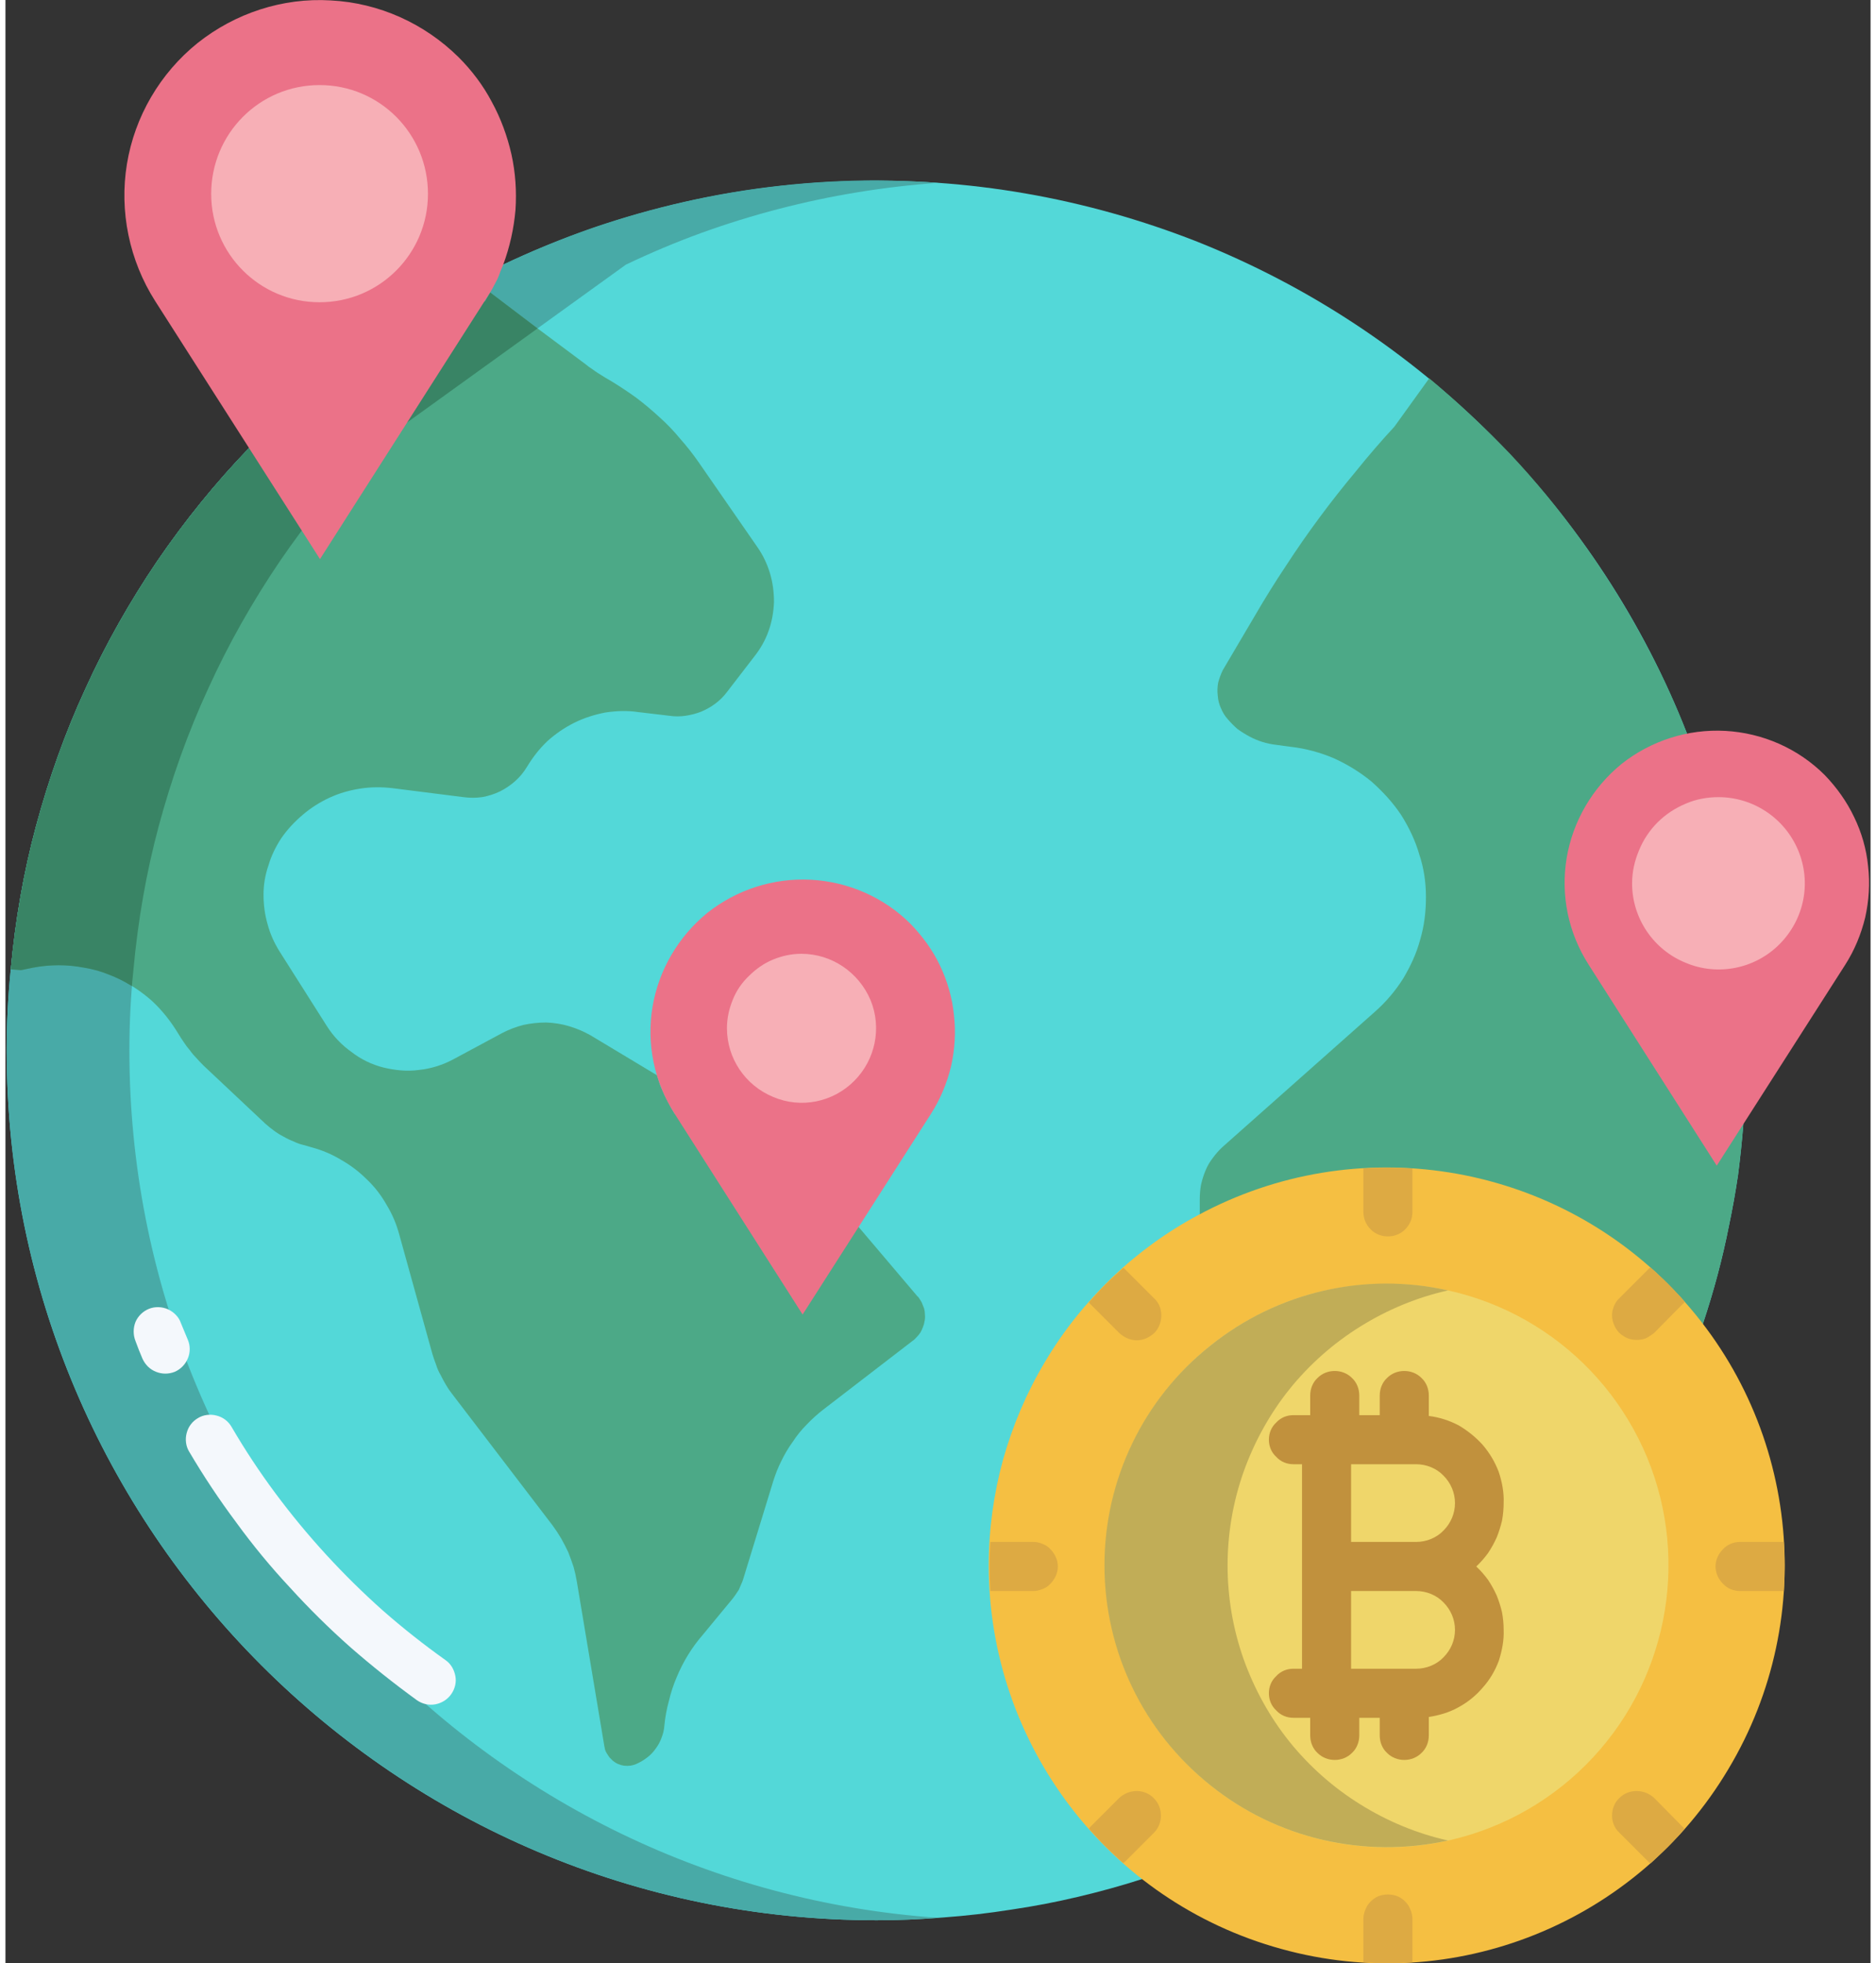<svg version="1.2" xmlns="http://www.w3.org/2000/svg" viewBox="0 0 456 480" width="43" height="45">
	<rect x="0" y="0" width="456" height="480" fill="#333333" stroke="none"/>
	<title>Inter-Country Arbitrage</title>
	<style>
		.s0 { fill: #53d8d8 } 
		.s1 { fill: #48aaa7 } 
		.s2 { fill: #4ca987 } 
		.s3 { fill: #eb7288 } 
		.s4 { fill: #f5bf42 } 
		.s5 { fill: #efd66a } 
		.s6 { fill: #f7afb6 } 
		.s7 { fill: #398465 } 
		.s8 { fill: #c1ad57 } 
		.s9 { fill: #c1913d } 
		.s10 { fill: #f4f8fc } 
		.s11 { fill: #ddaa43 } 
	</style>
	<path class="s0" d="m411.1 179.3c-10.6-27.1-26.8-51.8-47.4-72.5-20.6-20.7-45.2-36.9-72.3-47.7-27.2-10.7-56.2-15.8-85.4-14.8-29.2 0.9-57.9 7.9-84.3 20.4l-62.1 44.8c-8.3 8.6-15.8 17.9-22.5 27.7-6.7 9.9-12.6 20.3-17.5 31.1-5 10.8-9 22.1-12.1 33.6-3.1 11.5-5.1 23.2-6.2 35.1q-1 9.8-1 19.8c0 117.4 95.2 212.7 212.7 212.7q8.3 0 16.5-0.7 8.2-0.6 16.4-1.9 8.2-1.2 16.2-3.1 8.1-1.9 15.9-4.4l137-135.7q2-6 3.6-12 1.6-6 2.8-12.1 1.3-6.2 2.2-12.3 0.8-6.2 1.3-12.4z"/>
	<path class="s1" d="m30.3 256.8q0-10 1-19.8c1.1-11.9 3.1-23.6 6.2-35.1 3.1-11.5 7.1-22.8 12.1-33.6 4.9-10.8 10.8-21.2 17.5-31.1 6.7-9.8 14.2-19.1 22.5-27.7l62.1-44.8q9-4.3 18.3-7.7 9.4-3.4 19-5.9 9.6-2.5 19.4-4.1 9.8-1.6 19.7-2.3-7.5-0.5-15.1-0.6-11.8 0-23.5 1.3-11.8 1.3-23.3 3.9-11.5 2.6-22.6 6.4-11.2 3.9-21.9 9l-62.1 44.8c-8.3 8.6-15.8 17.9-22.5 27.7-6.7 9.9-12.6 20.3-17.5 31.1-5 10.8-9 22.1-12.1 33.6-3.1 11.5-5.1 23.2-6.2 35.1q-1 9.8-1 19.8c0 117.4 95.3 212.7 212.7 212.7q7.6 0 15-0.6c-110.4-7.7-197.7-99.7-197.7-212.1z"/>
	<path class="s0" d="m415 323.7h0.1c0 0-0.1 0-0.1 0z"/>
	<path class="s2" d="m411.1 179.3q-4.9-12.6-11.5-24.5-6.5-11.9-14.5-22.9-7.9-11-17.2-20.9-9.4-9.8-19.8-18.5l-8.5 11.8q-4.9 5.3-9.4 10.9-4.6 5.5-8.9 11.3-4.3 5.8-8.2 11.8-4 6-7.6 12.2l-7.9 13.4q-0.7 1.5-1.1 3-0.3 1.6-0.1 3.2 0.1 1.6 0.8 3.1 0.6 1.5 1.7 2.7 1.1 1.3 2.4 2.4 1.4 1 2.9 1.8 1.5 0.8 3.1 1.3 1.6 0.5 3.3 0.7l3.7 0.5c3.6 0.4 7.2 1.4 10.5 2.8 3.3 1.5 6.4 3.4 9.2 5.7 2.7 2.4 5.2 5.1 7.2 8.1 1.9 3 3.5 6.3 4.5 9.8 1.1 3.3 1.6 6.8 1.6 10.3 0 3.6-0.4 7-1.4 10.4-0.9 3.4-2.4 6.6-4.2 9.6-1.9 3-4.2 5.7-6.8 8l-37.3 33.1q-1.3 1.2-2.4 2.7-1.1 1.4-1.8 3.1-0.7 1.7-1.1 3.5-0.3 1.7-0.3 3.6v3.8l123 26.6q2-6 3.6-12 1.6-6 2.8-12.1 1.3-6.2 2.2-12.3 0.8-6.2 1.3-12.4z"/>
	<path class="s2" d="m415 323.7h0.1c0 0-0.1 0-0.1 0z"/>
	<path class="s2" d="m223.1 317.1l-14.5-17.1-45-27.7q-0.7-1.1-1.3-2.3-0.6-1.1-1.2-2.3-0.5-1.1-1-2.3-0.4-1.2-0.8-2.5l-16.3-9.8q-2.5-1.4-5.2-2.2-2.7-0.8-5.6-0.9-2.8 0-5.6 0.6-2.7 0.7-5.2 2l-11.9 6.4c-2.6 1.4-5.5 2.3-8.4 2.6-2.9 0.4-5.8 0.1-8.7-0.6-2.8-0.7-5.5-2-7.8-3.8-2.4-1.7-4.4-3.8-6-6.3l-11.6-18.3c-1.3-2.1-2.3-4.3-2.9-6.6-0.7-2.4-1-4.8-1-7.3 0-2.4 0.4-4.8 1.2-7.1 0.7-2.4 1.8-4.6 3.1-6.6 1.5-2.2 3.3-4.1 5.3-5.8 2-1.7 4.2-3.1 6.6-4.2 2.4-1.1 4.9-1.8 7.5-2.2 2.6-0.4 5.2-0.4 7.8-0.1l17.4 2.2q2.3 0.3 4.5 0 2.3-0.4 4.4-1.4 2-1 3.7-2.5 1.7-1.5 2.9-3.5c1.4-2.3 3-4.4 5-6.3 2-1.8 4.2-3.3 6.6-4.5 2.4-1.2 5-2 7.6-2.5 2.7-0.4 5.3-0.5 8-0.1l7.6 0.9q2 0.3 4 0 2-0.3 3.8-1 1.9-0.8 3.5-2 1.6-1.2 2.8-2.8l6.7-8.7c1.5-1.9 2.7-4 3.5-6.3 0.8-2.2 1.2-4.6 1.3-7 0-2.4-0.3-4.8-1-7.1-0.7-2.3-1.7-4.4-3.1-6.4l-14.4-20.8q-2.1-3-4.5-5.7-2.3-2.8-5-5.2-2.7-2.5-5.6-4.7-2.9-2.1-6-4-0.9-0.5-1.7-1-0.8-0.5-1.6-1-0.8-0.5-1.6-1.1-0.8-0.5-1.5-1.1l-12.2-9.1-11.2-8.5q-0.6 1.1-1.2 2.1l-57.7 35.9c-8.3 8.6-15.8 17.9-22.5 27.7-6.7 9.9-12.6 20.3-17.5 31.1-5 10.8-9 22.1-12.1 33.6-3.1 11.5-5.1 23.2-6.2 35.1l2.5 0.2 2.9-0.6c3.4-0.6 6.9-0.8 10.4-0.4 3.4 0.4 6.8 1.4 10 2.8 3.1 1.4 6.1 3.4 8.7 5.7 2.5 2.3 4.7 5.1 6.5 8.1q0.6 1 1.3 2 0.7 1.1 1.5 2 0.7 1 1.6 1.9 0.8 0.9 1.7 1.8l15.1 14.2q1 0.9 2.1 1.7 1.2 0.9 2.4 1.5 1.2 0.7 2.5 1.2 1.2 0.6 2.6 0.9l1.7 0.5c2.6 0.7 5 1.7 7.3 3.1 2.3 1.3 4.4 2.9 6.3 4.8 1.9 1.8 3.5 3.9 4.8 6.2 1.4 2.3 2.4 4.7 3.1 7.3l8.1 29.2q0.4 1.3 0.9 2.6 0.4 1.3 1.1 2.5 0.6 1.2 1.3 2.4 0.7 1.2 1.5 2.2l24.6 32.2q1.1 1.5 2.1 3.2 0.9 1.6 1.7 3.3 0.7 1.8 1.3 3.6 0.5 1.8 0.8 3.6l6.7 40.1q0.1 0.5 0.2 1 0.2 0.6 0.5 1 0.3 0.5 0.6 0.9 0.4 0.4 0.8 0.8 0.6 0.5 1.3 0.8 0.7 0.3 1.4 0.4 0.8 0.1 1.6 0 0.7-0.1 1.4-0.4 1.4-0.6 2.7-1.6 1.2-0.9 2.1-2.2 0.9-1.2 1.4-2.6 0.6-1.5 0.7-3 0.3-3.1 1.1-6 0.7-3 1.9-5.8 1.2-2.9 2.8-5.5 1.6-2.6 3.6-4.9l7.1-8.6q0.5-0.6 0.9-1.2 0.4-0.6 0.8-1.2 0.3-0.7 0.6-1.4 0.3-0.6 0.5-1.3l7.3-23.8q0.8-2.6 2-5 1.2-2.5 2.8-4.7 1.5-2.3 3.4-4.2 1.9-2 4.1-3.7l21.7-16.7q0.6-0.4 1.1-1 0.5-0.5 0.9-1.1 0.4-0.7 0.6-1.3 0.3-0.7 0.4-1.4 0.2-0.8 0.1-1.7 0-0.8-0.2-1.5-0.3-0.8-0.6-1.5-0.4-0.7-0.9-1.4z"/>
	<path class="s3" d="m444.8 189.5c-6.5-6.5-15.2-10.3-24.3-10.8-9.2-0.5-18.2 2.4-25.4 8.1-7.1 5.8-11.9 14-13.4 23-1.5 9.1 0.4 18.3 5.4 26.1l31.3 49.1 31.4-49.1c2.3-3.6 3.9-7.5 4.9-11.6 0.9-4.1 1.2-8.3 0.7-12.5-0.4-4.2-1.6-8.3-3.4-12-1.8-3.8-4.3-7.3-7.2-10.3z"/>
	<path class="s3" d="m221.3 225.9c-6.5-6.5-15.2-10.3-24.3-10.8-9.2-0.5-18.2 2.4-25.4 8.1-7.1 5.8-11.9 14-13.4 23-1.5 9 0.4 18.3 5.4 26.1l31.3 49.1 31.4-49.1c2.3-3.6 3.9-7.5 4.9-11.6 0.9-4.1 1.2-8.3 0.7-12.5-0.4-4.2-1.6-8.3-3.4-12.1-1.8-3.8-4.3-7.2-7.2-10.2z"/>
	<path class="s4" d="m240.4 382.8c0-8.8 1.2-17.5 3.5-25.9 2.4-8.5 5.8-16.5 10.3-24 4.5-7.6 10-14.4 16.3-20.5 6.3-6 13.4-11.2 21.1-15.3 38.5-20.8 86.2-13.2 116.4 18.4 30.3 31.6 35.7 79.6 13.2 117.1-22.4 37.6-67.2 55.6-109.3 43.9-42.2-11.6-71.5-50-71.5-93.8z"/>
	<path class="s5" d="m337.7 313.9c27.9-0.1 53 16.7 63.7 42.5 10.6 25.7 4.7 55.4-15 75.1-19.7 19.7-49.3 25.6-75.1 14.9-25.7-10.7-42.5-35.8-42.5-63.6 0-9.1 1.8-18.1 5.2-26.4 3.5-8.4 8.6-16 15-22.4 6.4-6.4 14-11.4 22.3-14.9 8.4-3.5 17.3-5.2 26.4-5.2z"/>
	<path class="s6" d="m418.8 194.9c8.5 0 16.2 5.1 19.5 13 3.3 7.9 1.5 16.9-4.6 23-6 6-15.1 7.8-22.9 4.5-7.9-3.2-13.1-10.9-13.1-19.4 0-2.8 0.6-5.5 1.7-8.1 1-2.5 2.6-4.9 4.5-6.8 2-2 4.3-3.5 6.9-4.6 2.5-1.1 5.3-1.6 8-1.6z"/>
	<path class="s6" d="m194.6 233.2c7.4 0 14 4.5 16.9 11.3 2.8 6.8 1.2 14.6-4 19.8-5.2 5.2-13 6.8-19.8 3.9-6.8-2.8-11.3-9.4-11.3-16.8 0-2.4 0.5-4.7 1.4-6.9 0.9-2.3 2.3-4.3 4-5.9 1.7-1.7 3.7-3.1 5.9-4 2.2-0.9 4.5-1.4 6.9-1.4z"/>
	<path class="s7" d="m31.3 237c1.1-11.9 3.1-23.6 6.2-35.1 3.1-11.5 7.1-22.8 12.1-33.6 4.9-10.8 10.8-21.2 17.5-31.1 6.7-9.8 14.2-19.1 22.5-27.7l40.5-29.2-0.4-0.3-11.2-8.5q-0.6 1.1-1.2 2.1l-57.7 35.9c-8.3 8.6-15.8 17.9-22.5 27.7-6.7 9.9-12.6 20.3-17.5 31.1-5 10.8-9 22.1-12.1 33.6-3.1 11.5-5.1 23.2-6.2 35.1l2.5 0.2 2.9-0.6q3.1-0.6 6.3-0.6 3.1 0 6.2 0.6 3.2 0.5 6.1 1.7 2.9 1.1 5.6 2.8 0.2-2.1 0.4-4.1z"/>
	<path class="s3" d="m110.8 14c-8.4-8.3-19.5-13.3-31.3-13.9-11.7-0.7-23.3 3.1-32.5 10.4-9.2 7.4-15.4 18-17.3 29.6-1.9 11.6 0.6 23.6 6.9 33.5l40.3 63.1 41.6-65.2q0.5-0.8 0.9-1.6 0.5-0.9 0.9-1.7 0.4-0.9 0.7-1.8 0.4-0.9 0.7-1.7c1.6-4.3 2.6-8.8 3-13.4 0.3-4.5 0-9.1-1-13.6-1-4.4-2.6-8.8-4.8-12.8-2.1-4-4.9-7.7-8.1-10.9z"/>
	<path fill-rule="evenodd" class="s6" d="m76.8 73.9c-14.7 0-26.5-11.9-26.5-26.5 0-14.7 11.8-26.6 26.5-26.6 14.7 0 26.5 11.9 26.5 26.6 0 14.6-11.8 26.5-26.5 26.5z"/>
	<path class="s8" d="m298.8 382.8c0-7.8 1.3-15.5 3.9-22.9 2.6-7.3 6.4-14.2 11.2-20.2 4.9-6.1 10.8-11.3 17.4-15.4 6.6-4.1 13.8-7.1 21.4-8.8-20.4-4.6-41.8 0.4-58.1 13.5-16.4 13-25.9 32.8-25.9 53.7 0 21 9.5 40.7 25.9 53.8 16.3 13.1 37.7 18 58.1 13.5-7.6-1.7-14.8-4.7-21.4-8.8-6.6-4.1-12.5-9.3-17.4-15.4-4.8-6-8.6-12.9-11.2-20.2-2.6-7.4-3.9-15.1-3.9-22.9z"/>
	<path class="s9" d="m348 346.2v-5c0-1.6-0.6-3.2-1.8-4.3-1.1-1.1-2.6-1.7-4.2-1.7-1.6 0-3.1 0.6-4.2 1.7-1.2 1.1-1.8 2.7-1.8 4.3v4.8h-5v-4.8c0-1.6-0.6-3.2-1.8-4.3-1.1-1.1-2.6-1.7-4.2-1.7-1.6 0-3.1 0.6-4.2 1.7-1.2 1.1-1.8 2.7-1.8 4.3v4.8h-4.1c-1.6 0-3.1 0.6-4.2 1.8-1.2 1.1-1.8 2.6-1.8 4.2 0 1.6 0.6 3.1 1.8 4.2 1.1 1.2 2.6 1.8 4.2 1.8h2.1v50h-2.1c-1.6 0-3.1 0.6-4.2 1.8-1.2 1.1-1.8 2.6-1.8 4.2 0 1.6 0.6 3.1 1.8 4.2 1.1 1.2 2.6 1.8 4.2 1.8h4.1v4.3c0 1.6 0.6 3.2 1.8 4.3 1.1 1.1 2.6 1.7 4.2 1.7 1.6 0 3.1-0.6 4.2-1.7 1.2-1.1 1.8-2.7 1.8-4.3v-4.3h5v4.3c0 1.6 0.6 3.2 1.8 4.3 1.1 1.1 2.6 1.7 4.2 1.7 1.6 0 3.1-0.6 4.2-1.7 1.2-1.1 1.8-2.7 1.8-4.3v-4.5c2.5-0.4 5-1.1 7.3-2.4 2.2-1.2 4.2-2.8 5.9-4.8 1.7-1.9 3-4.1 3.9-6.5 0.8-2.5 1.3-5 1.2-7.6q0-2.1-0.4-4.3-0.5-2.1-1.3-4.1-0.9-2-2.1-3.8-1.3-1.8-2.9-3.3 1.6-1.5 2.9-3.3 1.2-1.8 2.1-3.8 0.8-2 1.3-4.1 0.4-2.2 0.4-4.4c0.1-2.5-0.4-5.1-1.2-7.5-0.9-2.4-2.2-4.6-3.9-6.6-1.7-1.9-3.7-3.5-5.9-4.8-2.3-1.2-4.8-2-7.3-2.3zm-3.1 61.8h-15.9v-19h15.9c2.5 0 5 1 6.7 2.8 1.8 1.8 2.8 4.2 2.8 6.7 0 2.5-1 4.9-2.8 6.7-1.7 1.8-4.2 2.8-6.7 2.8zm0-31h-15.9v-19h15.9c2.5 0 5 1 6.7 2.8 1.8 1.8 2.8 4.2 2.8 6.7 0 2.5-1 4.9-2.8 6.7-1.7 1.8-4.2 2.8-6.7 2.8z"/>
	<path class="s10" d="m107.6 405.9q-8-5.7-15.3-12.1-7.3-6.5-13.9-13.7-6.6-7.2-12.4-15-5.8-7.8-10.7-16.2c-0.8-1.4-2.1-2.4-3.7-2.8-1.5-0.4-3.2-0.2-4.5 0.6-1.4 0.8-2.4 2.1-2.8 3.7-0.4 1.5-0.2 3.2 0.6 4.5q5.3 9 11.5 17.3 6.1 8.4 13.2 16 7 7.7 14.8 14.6 7.8 6.8 16.2 12.9c1.3 0.9 2.9 1.3 4.5 1 1.6-0.3 3-1.2 3.9-2.5 0.9-1.3 1.3-2.9 1-4.4-0.3-1.6-1.1-3-2.4-3.9z"/>
	<path class="s10" d="m44.6 327.6q-0.9-2.1-1.7-4.1c-0.5-1.5-1.7-2.7-3.2-3.4-1.4-0.6-3.1-0.7-4.6-0.1-1.5 0.6-2.7 1.8-3.3 3.2-0.6 1.5-0.6 3.2 0 4.7q0.8 2.2 1.7 4.3c0.7 1.5 1.8 2.6 3.3 3.2 1.5 0.6 3.1 0.6 4.6 0 1.4-0.6 2.6-1.8 3.2-3.3 0.6-1.4 0.6-3.1 0-4.5z"/>
	<g>
		<path class="s11" d="m338 463.2q-1.2 0-2.3 0.4-1.1 0.5-1.9 1.3-0.9 0.9-1.3 2-0.5 1.1-0.5 2.3v10q0 0.1 0 0.2 0 0 0 0.1 0 0.1 0 0.2 0 0 0 0.1 2.9 0.2 5.7 0.2 3.2 0 6.3-0.2 0-0.3 0-0.6v-10q0-1.2-0.5-2.3-0.4-1.1-1.3-2-0.8-0.8-1.9-1.3-1.1-0.4-2.3-0.4z"/>
		<path class="s11" d="m337.9 285.5q-3 0-5.9 0.2 0 0 0 0.1 0 0.1 0 0.2 0 0.1 0 0.1 0 0.1 0 0.2v10c0 1.6 0.6 3.1 1.8 4.3 1.1 1.1 2.6 1.7 4.2 1.7 1.6 0 3.1-0.6 4.2-1.7 1.2-1.2 1.8-2.7 1.8-4.3v-10q0-0.1 0-0.2 0 0 0-0.1 0-0.1 0-0.2 0 0 0-0.1-3-0.2-6.1-0.2z"/>
		<path class="s11" d="m434.1 377h-10c-1.6 0-3.1 0.6-4.2 1.8-1.1 1.1-1.8 2.6-1.8 4.2 0 1.6 0.7 3.1 1.8 4.2 1.1 1.2 2.6 1.8 4.2 1.8h10q0.1 0 0.2 0 0.1 0 0.2 0 0 0 0.1 0 0.1 0 0.2 0 0.2-3.1 0.2-6.3 0-2.8-0.2-5.7-0.1 0-0.2 0-0.1 0-0.1 0-0.1 0-0.2 0-0.1 0-0.2 0z"/>
		<path class="s11" d="m257.3 383q0-1.2-0.5-2.3-0.5-1.1-1.3-1.9-0.8-0.9-1.9-1.3-1.1-0.5-2.3-0.5h-10.1q-0.2 0-0.4 0-0.2 2.9-0.2 5.8 0 3.1 0.2 6.2 0.2 0 0.4 0h10.1q1.1 0 2.3-0.5 1.1-0.4 1.9-1.3 0.8-0.8 1.3-1.9 0.5-1.1 0.5-2.3z"/>
		<path class="s11" d="m398.8 327.6q0.6 0 1.2-0.1 0.6-0.1 1.1-0.3 0.6-0.3 1-0.6 0.5-0.3 1-0.7l7-7.1q0.1-0.1 0.2-0.1 0-0.1 0.1-0.2 0 0 0.1-0.1 0-0.1 0.1-0.1-1-1.2-2-2.2-1-1.1-2.1-2.2-1-1-2.1-2-1.1-1.1-2.2-2-0.1 0-0.1 0.1-0.1 0-0.2 0.1-0.1 0-0.1 0.1-0.1 0-0.1 0.1l-7.1 7.1c-0.9 0.8-1.4 1.9-1.7 3.1-0.2 1.1-0.1 2.3 0.4 3.4 0.4 1.1 1.2 2.1 2.2 2.7 1 0.7 2.1 1 3.3 1z"/>
		<path class="s11" d="m273.7 455.2l7.1-7.1c1.1-1.1 1.7-2.6 1.7-4.2 0-1.6-0.6-3.1-1.7-4.2-1.1-1.2-2.7-1.8-4.2-1.8-1.6 0-3.1 0.6-4.3 1.7l-7.1 7.1q-0.1 0.2-0.3 0.4 1 1.1 2 2.2 1 1.1 2.1 2.2 1 1 2.1 2 1.1 1.1 2.2 2c0.1-0.1 0.3-0.2 0.4-0.3z"/>
		<path class="s11" d="m272.3 325.9c1.2 1.1 2.7 1.8 4.3 1.8 1.6 0 3.1-0.7 4.3-1.8 1.1-1.1 1.7-2.7 1.7-4.3 0-1.6-0.6-3.1-1.8-4.2l-7.1-7.1q-0.2-0.2-0.4-0.3-1.1 1-2.2 2-1.1 1-2.1 2-1.1 1.1-2.1 2.2-1 1.1-2 2.2c0.1 0.1 0.2 0.3 0.3 0.4z"/>
		<path class="s11" d="m410.5 447.2q0-0.1-0.1-0.1 0-0.1-0.1-0.2 0 0-0.1-0.1 0 0-0.1-0.1l-7-7.1c-1.2-1.1-2.7-1.7-4.3-1.7-1.6 0-3.1 0.6-4.2 1.7-1.2 1.1-1.8 2.7-1.8 4.3 0 1.6 0.6 3.1 1.8 4.2l7.1 7.1q0 0 0.1 0.1 0 0 0.1 0.1 0.1 0 0.1 0.1 0.1 0 0.2 0.1 1.1-1 2.1-2 1.1-1 2.2-2.1 1-1 2-2.1 1.1-1.1 2-2.2z"/>
	</g>
</svg>